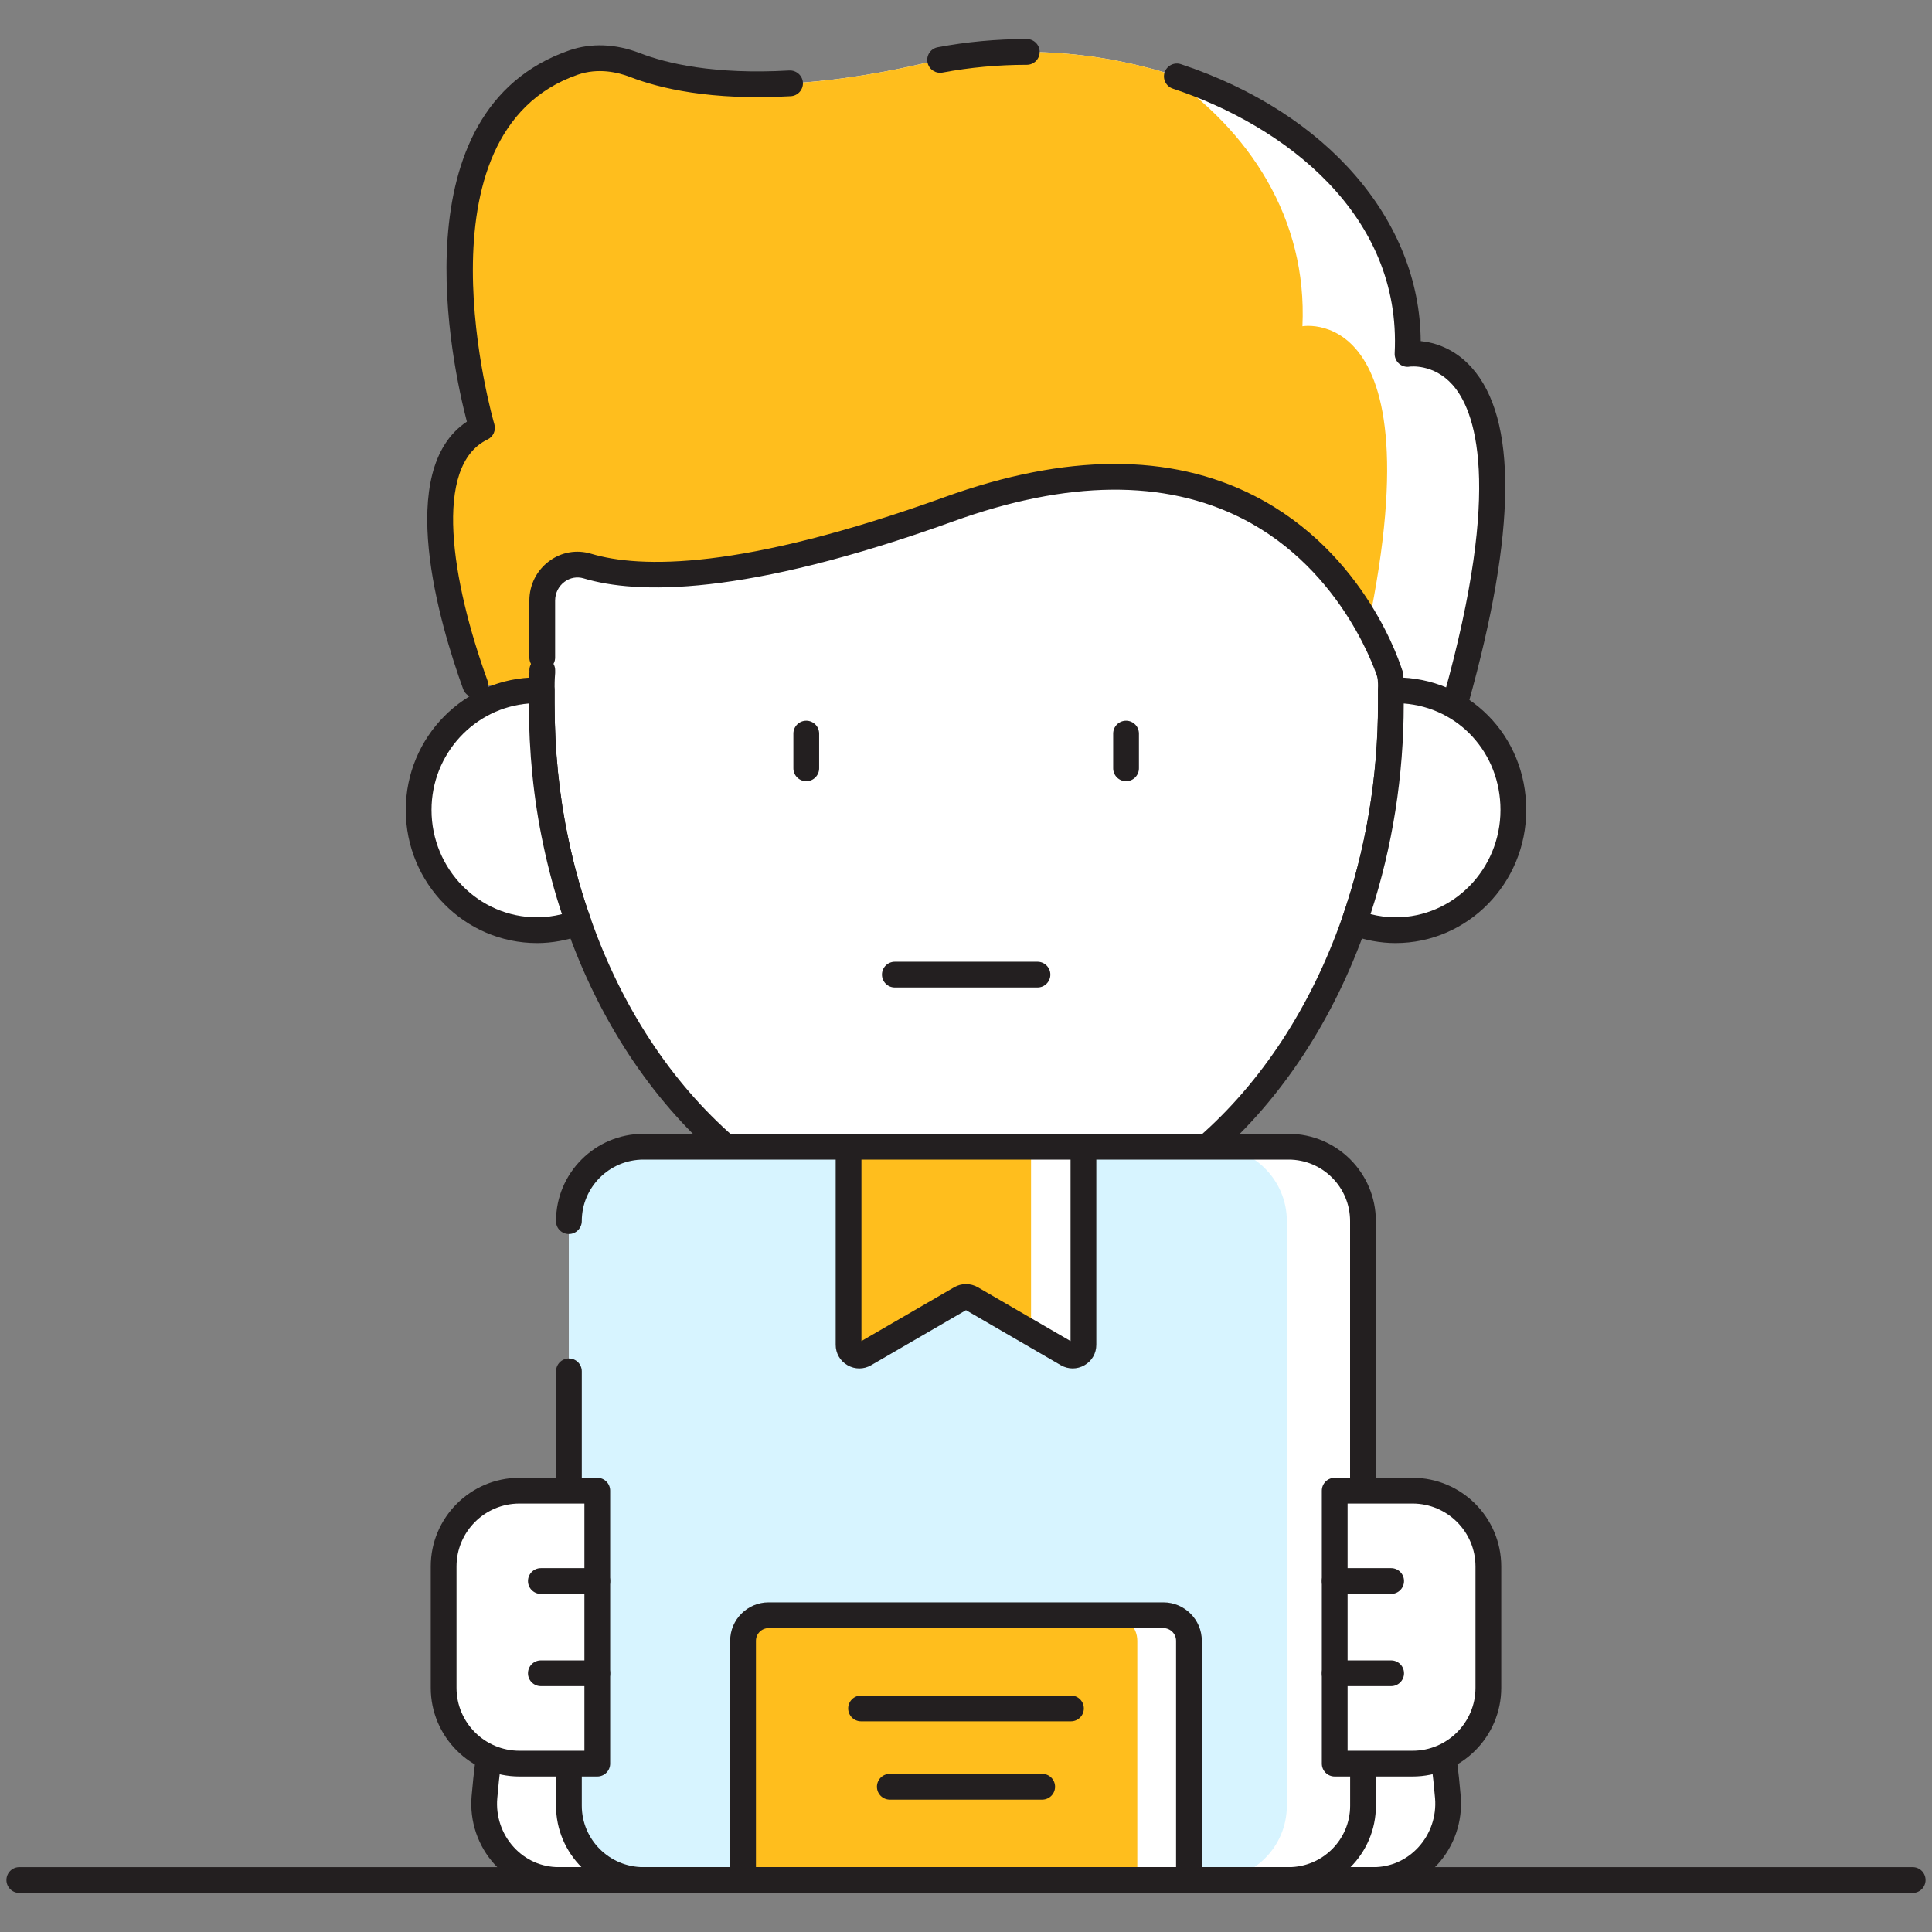 <svg id="Layer_1" enable-background="new 0 0 150 150" viewBox="0 0 150 150" xmlns="http://www.w3.org/2000/svg"><rect x="0" y="0" width="150" height="150" fill="#808080" stroke="none"/><g><path d="m106.64 145.96h-63.25c-3.41 0-6.08-2.98-5.78-6.42.08-.93.18-1.83.28-2.62h74.25c.1.79.2 1.69.28 2.62.28 3.44-2.38 6.42-5.78 6.42z" fill="#fff"/></g><g><path d="m106.639 146.965h-63.25c-1.906 0-3.672-.78-4.972-2.197-1.312-1.431-1.97-3.369-1.801-5.315.077-.935.178-1.852.278-2.657.067-.548.576-.941 1.115-.869.549.068.938.568.869 1.116-.097.78-.195 1.668-.27 2.578-.121 1.394.347 2.776 1.281 3.795.916.999 2.158 1.549 3.498 1.549h63.25c1.331 0 2.568-.548 3.484-1.543.939-1.021 1.412-2.406 1.297-3.8-.076-.91-.174-1.797-.271-2.578-.069-.548.319-1.048.867-1.117.562-.072 1.049.32 1.117.868.102.805.201 1.722.279 2.661.162 1.95-.5 3.89-1.817 5.321-1.297 1.411-3.057 2.188-4.954 2.188z" fill="#231f20"/></g><g><path d="m113.06 54.29-8.13-.12-68.03-1.01c-1.53-4.23-5.57-17.03.52-19.94 0 0-6.96-23.5 7.12-28.37 1.55-.53 3.23-.39 4.76.2 3.01 1.17 9.99 2.74 22.42-.13 6.15-1.43 12.71-1.08 18.59.67 0 .01.01.01.01.01 10.9 3.25 19.5 11.33 18.96 21.88 0 0 11.81-1.96 3.78 26.81z" fill="#fff"/></g><g><path d="m104.93 54.17-68.03-1.01c-1.53-4.23-5.57-17.03.52-19.94 0 0-6.96-23.5 7.12-28.37 1.55-.53 3.23-.39 4.76.2 3.01 1.17 9.99 2.74 22.42-.13 6.15-1.43 12.71-1.08 18.59.67 0 .01.01.01.01.01 6.7 4.49 11.19 11.39 10.8 19.73 0 0 11.78-2.11 3.81 28.84z" fill="#ffbe1d"/></g><g><path d="m72.989 5.65c-.472 0-.891-.334-.981-.814-.103-.543.254-1.066.797-1.168 2.236-.423 4.562-.638 6.915-.638.553 0 1 .448 1 1s-.447 1-1 1c-2.229 0-4.43.203-6.544.603-.063.012-.125.017-.187.017z" fill="#231f20"/></g><g><path d="m36.9 54.161c-.409 0-.793-.253-.94-.66-1.844-5.097-5.37-17.004.289-20.764-1.113-4.25-5.535-24.163 7.964-28.832 1.697-.582 3.579-.508 5.446.211 2.072.802 5.775 1.69 11.624 1.355.538-.026 1.023.39 1.055.942.031.551-.39 1.023-.941 1.055-6.201.354-10.202-.612-12.458-1.486-.99-.381-2.502-.725-4.074-.186-13.023 4.504-6.553 26.914-6.485 27.14.14.472-.084.975-.528 1.187-4.258 2.035-2.797 10.993-.01 18.697.188.52-.081 1.093-.601 1.281-.113.04-.227.06-.341.06z" fill="#231f20"/></g><g><path d="m113.061 55.291c-.09 0-.18-.012-.27-.037-.532-.148-.843-.7-.694-1.232 4.612-16.526 2.396-22.229.665-24.158-1.479-1.649-3.301-1.4-3.317-1.397-.301.051-.604-.039-.83-.24-.226-.202-.348-.495-.333-.797.548-10.757-8.539-17.668-17.226-20.55-.524-.174-.809-.74-.635-1.264.175-.523.741-.809 1.264-.634 11.371 3.772 18.563 12.136 18.618 21.502 1.042.105 2.598.54 3.947 2.044 3.562 3.969 3.486 12.727-.228 26.032-.123.441-.524.73-.961.731z" fill="#231f20"/></g><g><path d="m107.99 53.6v1.01c0 6.06-1.04 11.82-2.86 17.01-2.47 7.06-6.44 13.08-11.4 17.41h-37.4c-4.97-4.33-8.96-10.35-11.42-17.41-.73-2.02-1.31-4.13-1.76-6.3-.73-3.4-1.09-6.99-1.09-10.71v-1.01c0-.46 0-.88.04-1.34v-5.62c0-.86.38-1.62.96-2.13.67-.59 1.6-.84 2.54-.56.75.23 1.65.42 2.73.53 4.57.51 12.34-.26 25.36-4.95 3.71-1.34 7.05-2.09 10.04-2.37 19.22-1.84 24.22 15.29 24.22 15.29l-.01-.01c.05.42.05.78.05 1.16z" fill="#fff"/></g><g><path d="m93.731 90.031c-.278 0-.556-.116-.753-.342-.363-.416-.321-1.047.095-1.411 4.86-4.246 8.704-10.12 11.115-16.986 1.86-5.323 2.804-10.936 2.804-16.681v-1.012c0-.361 0-.672-.046-1.025-.072-.548.313-1.05.861-1.122.545-.069 1.05.314 1.121.862.063.483.063.891.063 1.285v1.012c0 5.971-.981 11.806-2.916 17.342-2.526 7.193-6.567 13.359-11.687 17.831-.188.166-.423.247-.657.247z" fill="#231f20"/></g><g><path d="m56.329 90.031c-.233 0-.468-.081-.657-.246-5.152-4.492-9.201-10.658-11.709-17.832-.721-2.01-1.326-4.177-1.796-6.432-.735-3.449-1.109-7.122-1.109-10.911v-1.012c0-.477 0-.928.049-1.437l-.005-.125c0-.552.447-1 1-1s1 .448 1 1v.22c-.045.524-.044.913-.044 1.342v1.012c0 3.648.359 7.181 1.066 10.499.452 2.169 1.031 4.245 1.725 6.176 2.396 6.855 6.246 12.728 11.138 16.992.416.363.46.995.097 1.411-.199.227-.477.343-.755.343z" fill="#231f20"/></g><g><path d="m105.82 94.8v45.4c0 3.18-2.58 5.76-5.77 5.76h-50.09c-3.2 0-5.79-2.58-5.79-5.76v-45.4c0-3.18 2.59-5.77 5.79-5.77h50.09c3.19 0 5.77 2.59 5.77 5.77z" fill="#fff"/></g><g><path d="m99.91 94.8v45.4c0 3.18-2.58 5.76-5.77 5.76h-44.18c-3.2 0-5.79-2.58-5.79-5.76v-45.4c0-3.18 2.59-5.77 5.79-5.77h44.18c3.19 0 5.77 2.59 5.77 5.77z" fill="#d7f4ff"/></g><g><path d="m105.82 116.74c-.553 0-1-.448-1-1v-20.94c0-2.63-2.14-4.77-4.771-4.77h-50.089c-2.642 0-4.79 2.14-4.79 4.77 0 .552-.447 1.01-1 1.01s-1-.438-1-.99v-.02c0-3.733 3.046-6.77 6.79-6.77h50.09c3.733 0 6.771 3.037 6.771 6.77v20.94c-.001.552-.448 1-1.001 1z" fill="#231f20"/></g><g><path d="m44.17 116.74c-.553 0-1-.448-1-1v-9.27c0-.552.447-1 1-1s1 .448 1 1v9.27c0 .552-.447 1-1 1z" fill="#231f20"/></g><g><path d="m84.12 89.03v15.38c0 .64-.7 1.04-1.26.72l-2.81-1.63-4.63-2.69c-.26-.15-.58-.15-.84 0l-7.44 4.32c-.56.32-1.26-.08-1.26-.72v-15.38z" fill="#fff"/></g><g><path d="m80.05 89.03v14.47l-4.63-2.69c-.26-.15-.58-.15-.84 0l-7.44 4.32c-.56.32-1.26-.08-1.26-.72v-15.38z" fill="#ffbe1d"/></g><g><path d="m83.283 106.244c-.316 0-.633-.083-.922-.25l-7.361-4.272-7.361 4.271c-.576.335-1.263.335-1.839.003-.575-.331-.918-.924-.918-1.586v-15.376c0-.552.447-1 1-1h18.236c.553 0 1 .448 1 1v15.376c0 .662-.343 1.255-.918 1.586-.287.165-.601.248-.917.248zm-16.401-16.21v14.086l7.196-4.175c.568-.33 1.274-.331 1.844 0l7.196 4.175v-14.086z" fill="#231f20"/></g><g><path d="m148.5 146.965h-147c-.553 0-1-.448-1-1s.447-1 1-1h147c.553 0 1 .448 1 1s-.447 1-1 1z" fill="#231f20"/></g><g><path d="m92.31 127.39v18.57h-34.62v-18.57c0-1.1.89-1.98 1.99-1.98h30.64c1.1 0 1.99.88 1.99 1.98z" fill="#fff"/></g><g><path d="m88.3 127.39v18.57h-30.61v-18.57c0-1.1.89-1.98 1.99-1.98h26.63c1.1 0 1.99.88 1.99 1.98z" fill="#ffbe1d"/></g><g><path d="m80.915 139.723h-11.83c-.553 0-1-.448-1-1s.447-1 1-1h11.83c.553 0 1 .448 1 1s-.447 1-1 1z" fill="#231f20"/></g><g><path d="m107.949 53.446c-.433 0-.831-.283-.96-.718-.024-.084-2.559-8.422-10.558-12.478-6.01-3.047-13.544-2.973-22.398.22-16.324 5.886-24.629 5.66-28.717 4.435-.512-.154-1.055-.058-1.489.267-.462.344-.728.878-.728 1.466v4.416c0 .552-.447 1-1 1s-1-.448-1-1v-4.416c0-1.226.56-2.345 1.534-3.07.946-.705 2.131-.915 3.257-.578 3.803 1.14 11.652 1.301 27.465-4.4 9.403-3.391 17.482-3.428 24.006-.109 8.772 4.462 11.438 13.313 11.548 13.688.154.53-.149 1.083-.679 1.239-.093.025-.188.038-.281.038z" fill="#231f20"/></g><g><path d="m87.427 60.653c-.553 0-1-.448-1-1v-2.696c0-.552.447-1 1-1s1 .448 1 1v2.696c0 .552-.448 1-1 1z" fill="#231f20"/></g><g><path d="m62.598 60.653c-.553 0-1-.448-1-1v-2.696c0-.552.447-1 1-1s1 .448 1 1v2.696c0 .552-.448 1-1 1z" fill="#231f20"/></g><g><path d="m80.55 76.669h-11.075c-.553 0-1-.448-1-1s.447-1 1-1h11.075c.553 0 1 .448 1 1s-.447 1-1 1z" fill="#231f20"/></g><g><path d="m44.91 71.62c-1 .37-2.08.6-3.21.6-.54 0-1.08-.05-1.59-.14-4.32-.77-7.61-4.59-7.61-9.2 0-4.16 2.69-7.66 6.4-8.86.89-.28 1.82-.43 2.8-.43h.36v1.02c0 3.72.36 7.31 1.08 10.71.46 2.16 1.05 4.28 1.77 6.3z" fill="#fff"/></g><g><path d="m41.695 73.221c-5.62 0-10.192-4.637-10.192-10.336 0-5.674 4.572-10.291 10.192-10.291h.362c.553 0 1 .448 1 1v1.012c0 3.653.358 7.188 1.065 10.508.45 2.15 1.032 4.226 1.729 6.172.185.516-.081 1.085-.595 1.275-1.185.438-2.383.66-3.561.66zm-.637-18.602c-4.221.33-7.555 3.911-7.555 8.266 0 4.597 3.675 8.336 8.192 8.336.636 0 1.283-.083 1.934-.246-.578-1.742-1.069-3.569-1.463-5.448-.734-3.449-1.107-7.12-1.108-10.908z" fill="#231f20"/></g><g><path d="m117.5 62.88c0 5.16-4.03 9.34-9.15 9.34-.44 0-.88-.04-1.31-.1-.66-.1-1.3-.28-1.91-.5 1.82-5.19 2.86-10.94 2.86-17.01v-1.02h.36c5.12 0 9.15 4.14 9.15 9.29z" fill="#fff"/></g><g><path d="m108.35 73.221c-1.178 0-2.376-.222-3.562-.66-.511-.188-.777-.752-.598-1.267 1.855-5.324 2.797-10.939 2.797-16.688v-1.012c0-.552.447-1 1-1h.362c5.69 0 10.147 4.52 10.147 10.291.001 5.699-4.551 10.336-10.146 10.336zm-1.941-2.248c.652.165 1.303.248 1.94.248 4.492 0 8.147-3.74 8.147-8.336 0-4.43-3.25-7.946-7.51-8.267 0 5.618-.867 11.115-2.577 16.355z" fill="#231f20"/></g><g><path d="m100.048 146.965h-50.09c-3.743 0-6.788-3.035-6.788-6.766v-3.268c0-.552.447-1 1-1s1 .448 1 1v3.268c0 2.628 2.147 4.766 4.788 4.766h50.09c2.634 0 4.777-2.138 4.777-4.766v-3.268c0-.552.447-1 1-1s1 .448 1 1v3.268c0 3.731-3.04 6.766-6.777 6.766z" fill="#231f20"/></g><g><path d="m92.31 146.961h-34.62c-.553 0-1-.448-1-1v-18.573c0-1.645 1.342-2.982 2.99-2.982h30.639c1.648 0 2.99 1.338 2.99 2.982v18.573c.001.552-.447 1-.999 1zm-33.62-2h32.62v-17.573c0-.542-.444-.982-.99-.982h-30.639c-.546 0-.99.441-.99.982v17.573z" fill="#231f20"/></g><g><path d="m83.148 133.643h-16.296c-.553 0-1-.448-1-1s.447-1 1-1h16.297c.553 0 1 .448 1 1s-.448 1-1.001 1z" fill="#231f20"/></g><g><path d="m115.556 121.62v9.423c0 3.25-2.635 5.885-5.885 5.885h-6.043v-21.193h6.043c3.25 0 5.885 2.635 5.885 5.885z" fill="#fff"/></g><g><path d="m34.444 121.62v9.423c0 3.25 2.635 5.885 5.885 5.885h6.043v-21.193h-6.042c-3.251 0-5.886 2.635-5.886 5.885z" fill="#fff"/></g><g><path d="m109.67 137.928h-6.043c-.553 0-1-.448-1-1v-21.193c0-.552.447-1 1-1h6.043c3.797 0 6.886 3.089 6.886 6.885v9.423c0 3.796-3.089 6.885-6.886 6.885zm-5.043-2h5.043c2.694 0 4.886-2.191 4.886-4.885v-9.423c0-2.694-2.191-4.885-4.886-4.885h-5.043z" fill="#231f20"/></g><g><path d="m108.008 123.75h-4.381c-.553 0-1-.448-1-1s.447-1 1-1h4.381c.553 0 1 .448 1 1s-.447 1-1 1z" fill="#231f20"/></g><g><path d="m108.008 130.912h-4.381c-.553 0-1-.448-1-1s.447-1 1-1h4.381c.553 0 1 .448 1 1s-.447 1-1 1z" fill="#231f20"/></g><g><path d="m46.373 137.928h-6.043c-3.797 0-6.886-3.089-6.886-6.885v-9.423c0-3.796 3.089-6.885 6.886-6.885h6.043c.553 0 1 .448 1 1v21.193c0 .552-.447 1-1 1zm-6.043-21.193c-2.694 0-4.886 2.191-4.886 4.885v9.423c0 2.694 2.191 4.885 4.886 4.885h5.043v-19.193z" fill="#231f20"/></g><g><path d="m46.373 123.75h-4.381c-.553 0-1-.448-1-1s.447-1 1-1h4.381c.553 0 1 .448 1 1s-.447 1-1 1z" fill="#231f20"/></g><g><path d="m46.373 130.912h-4.381c-.553 0-1-.448-1-1s.447-1 1-1h4.381c.553 0 1 .448 1 1s-.447 1-1 1z" fill="#231f20"/></g></svg>